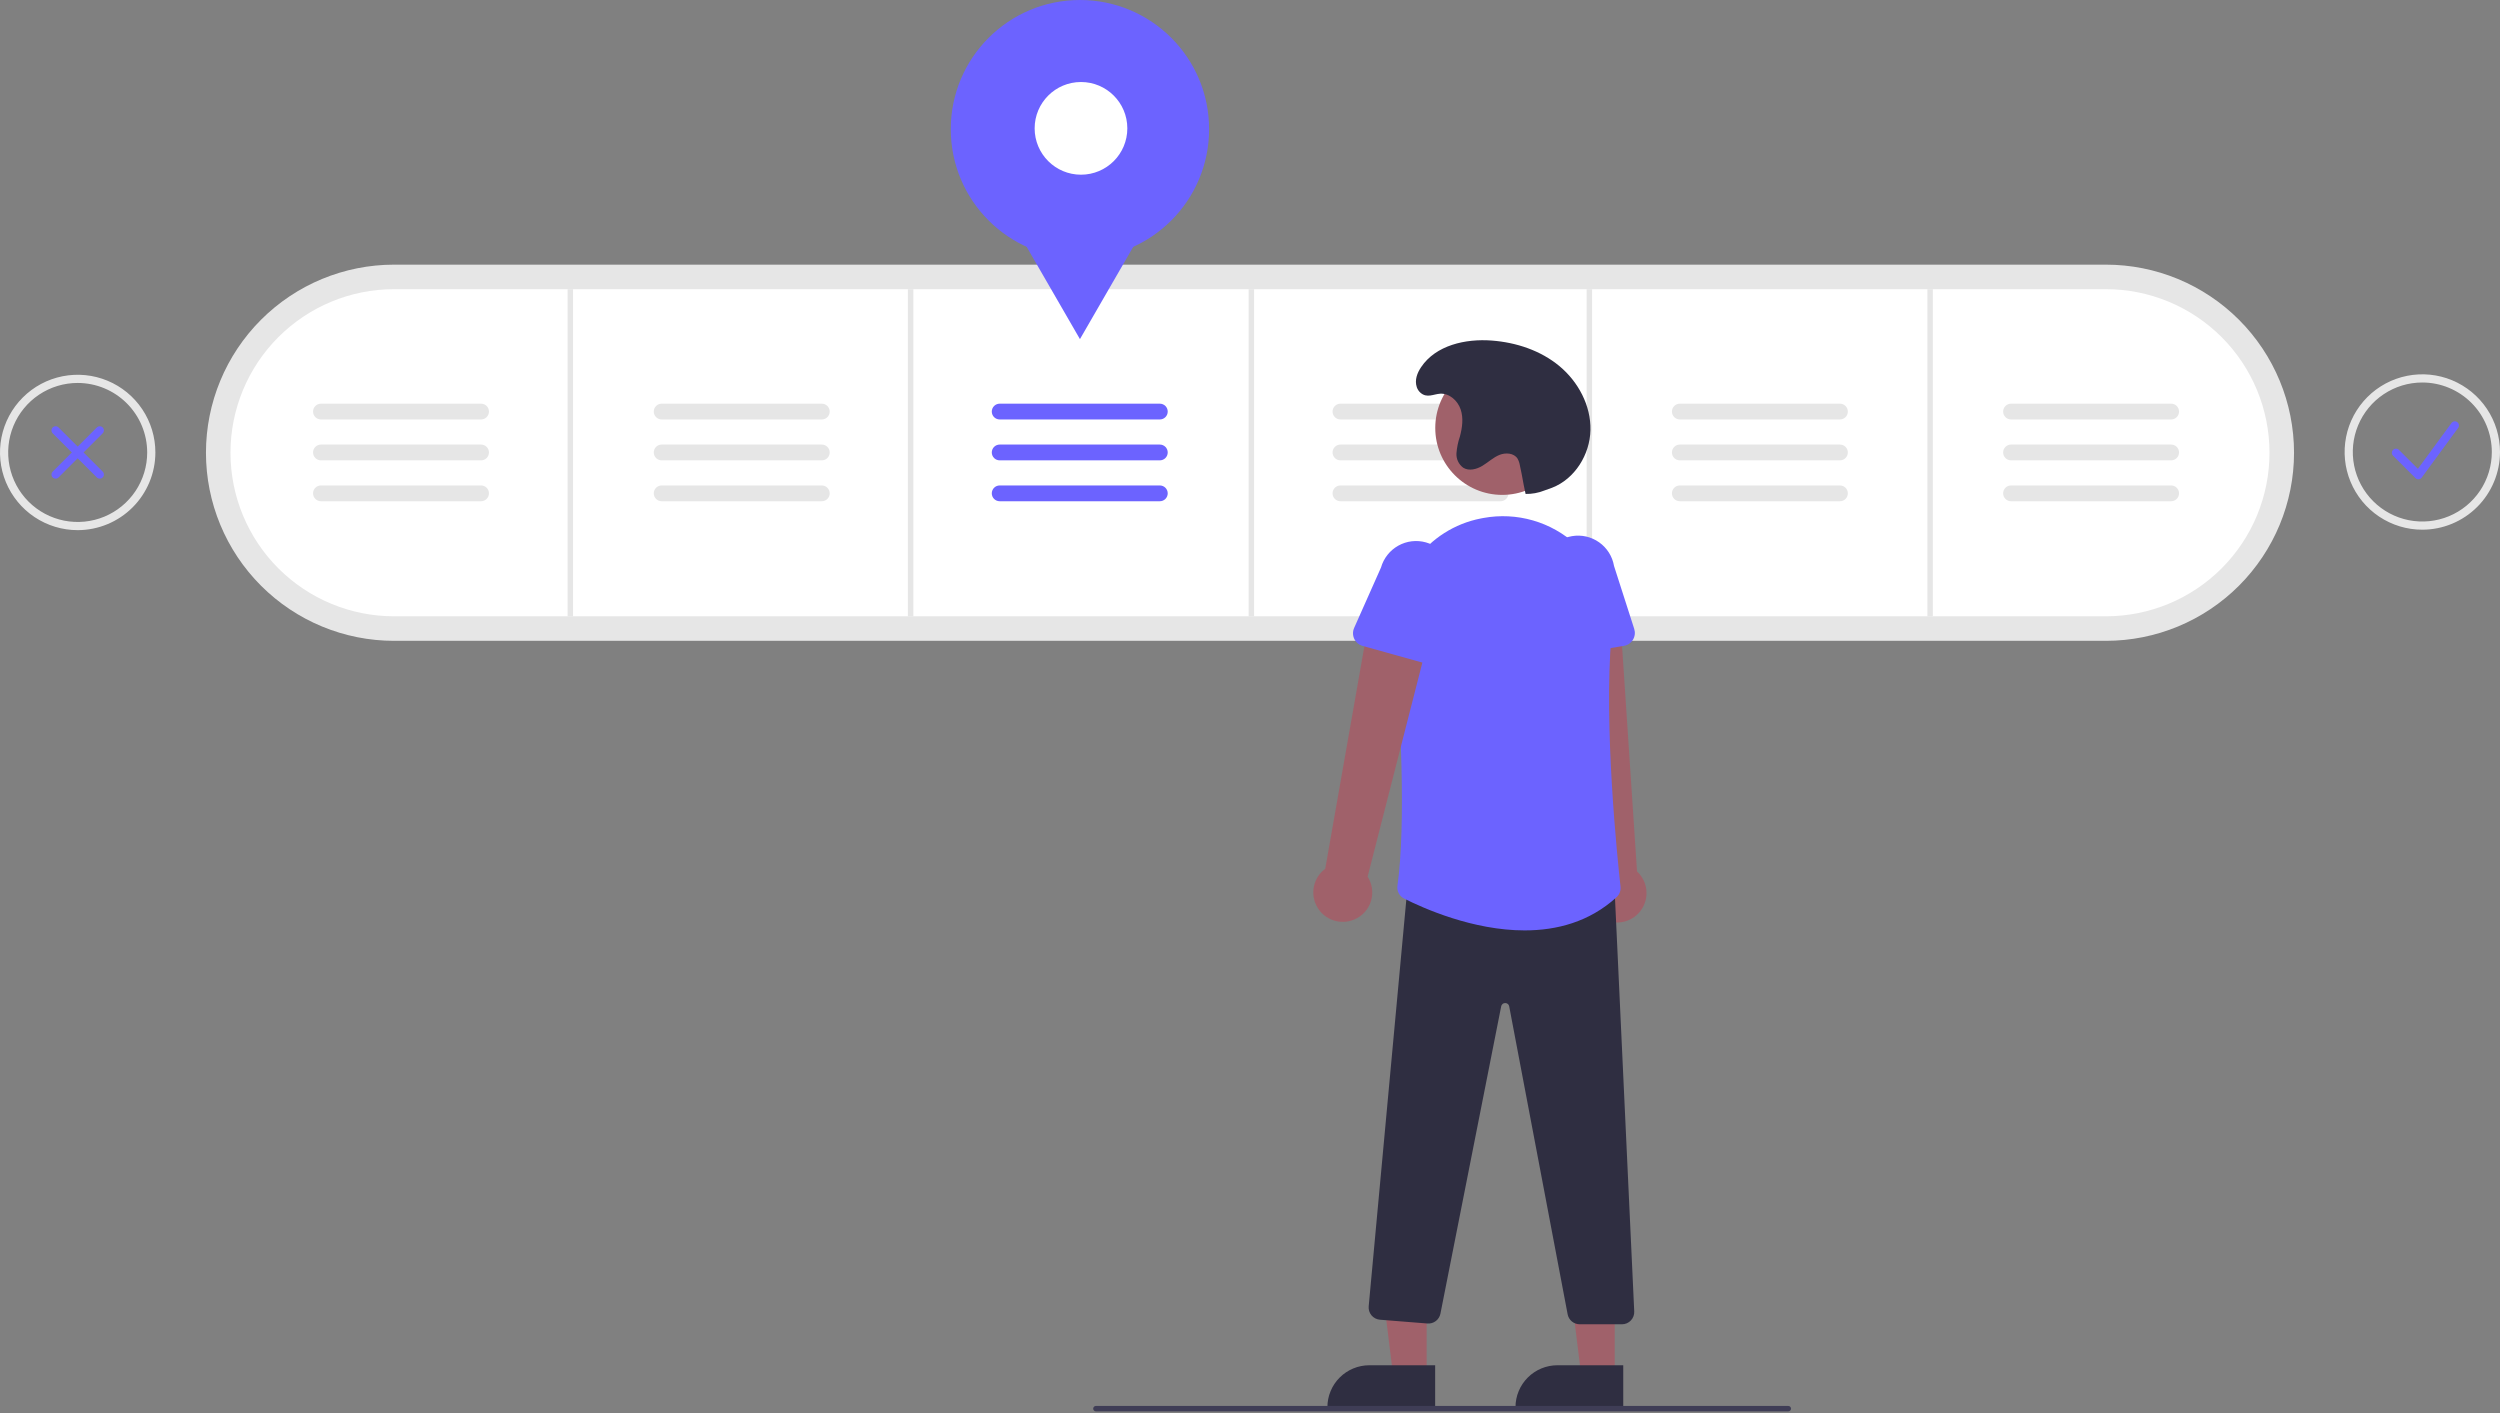 <svg width="490" height="277" viewBox="0 0 490 277" fill="none" xmlns="http://www.w3.org/2000/svg">
<rect x="0" y="0" width="490" height="277" fill="#808080" stroke="none"/>
<g clip-path="url(#clip0_63_757)">
<path d="M77.234 125.603C67.456 125.603 58.079 121.719 51.166 114.805C44.252 107.892 40.368 98.515 40.368 88.737C40.368 78.96 44.252 69.583 51.166 62.669C58.079 55.756 67.456 51.872 77.234 51.872H412.764C422.541 51.872 431.918 55.756 438.832 62.669C445.746 69.583 449.63 78.96 449.63 88.737C449.63 98.515 445.746 107.892 438.832 114.805C431.918 121.719 422.541 125.603 412.764 125.603H77.234Z" fill="#E6E6E6"/>
<path d="M77.234 56.68C68.731 56.68 60.578 60.058 54.566 66.07C48.554 72.082 45.176 80.235 45.176 88.737C45.176 97.239 48.554 105.393 54.566 111.405C60.578 117.417 68.731 120.794 77.234 120.794H412.764C421.266 120.794 429.42 117.417 435.432 111.405C441.444 105.393 444.821 97.239 444.821 88.737C444.821 80.235 441.444 72.082 435.432 66.07C429.42 60.058 421.266 56.68 412.764 56.68H77.234Z" fill="white"/>
<path d="M112.318 56.68H111.25V120.795H112.318V56.68Z" fill="#E6E6E6"/>
<path d="M179.015 56.68H177.946V120.795H179.015V56.68Z" fill="#E6E6E6"/>
<path d="M245.8 56.68H244.732V120.795H245.8V56.68Z" fill="#E6E6E6"/>
<path d="M312.051 56.68H310.983V120.795H312.051V56.68Z" fill="#E6E6E6"/>
<path d="M378.837 56.68H377.768V120.795H378.837V56.68Z" fill="#E6E6E6"/>
<path d="M129.688 79.12C129.485 79.12 129.283 79.16 129.095 79.237C128.907 79.315 128.736 79.429 128.592 79.572C128.448 79.716 128.334 79.887 128.256 80.075C128.178 80.263 128.138 80.464 128.138 80.667C128.138 80.871 128.178 81.072 128.256 81.26C128.334 81.448 128.448 81.619 128.592 81.762C128.736 81.906 128.907 82.02 129.095 82.097C129.283 82.175 129.485 82.215 129.688 82.214H161.072C161.275 82.215 161.476 82.175 161.664 82.098C161.852 82.02 162.023 81.907 162.167 81.763C162.311 81.62 162.425 81.45 162.503 81.262C162.581 81.075 162.622 80.874 162.622 80.67C162.622 80.467 162.583 80.266 162.505 80.078C162.428 79.89 162.314 79.719 162.171 79.576C162.028 79.432 161.857 79.317 161.67 79.239C161.482 79.161 161.281 79.121 161.078 79.12H129.688Z" fill="#E6E6E6"/>
<path d="M129.688 87.135C129.485 87.134 129.283 87.174 129.095 87.251C128.907 87.329 128.736 87.443 128.592 87.587C128.448 87.73 128.334 87.901 128.256 88.089C128.178 88.277 128.138 88.478 128.138 88.682C128.138 88.885 128.178 89.086 128.256 89.274C128.334 89.462 128.448 89.633 128.592 89.777C128.736 89.92 128.907 90.034 129.095 90.112C129.283 90.189 129.485 90.229 129.688 90.229H161.072C161.275 90.229 161.476 90.189 161.664 90.112C161.852 90.035 162.023 89.921 162.167 89.778C162.311 89.634 162.425 89.464 162.503 89.276C162.581 89.089 162.622 88.888 162.622 88.685C162.622 88.481 162.583 88.28 162.505 88.092C162.428 87.904 162.314 87.734 162.171 87.59C162.028 87.446 161.857 87.332 161.67 87.253C161.482 87.175 161.281 87.135 161.078 87.135H129.688Z" fill="#E6E6E6"/>
<path d="M129.688 95.149C129.485 95.148 129.283 95.188 129.095 95.266C128.907 95.343 128.736 95.457 128.592 95.601C128.448 95.745 128.334 95.915 128.256 96.103C128.178 96.291 128.138 96.492 128.138 96.696C128.138 96.899 128.178 97.101 128.256 97.288C128.334 97.476 128.448 97.647 128.592 97.791C128.736 97.934 128.907 98.048 129.095 98.126C129.283 98.204 129.485 98.243 129.688 98.243H161.072C161.275 98.243 161.476 98.204 161.664 98.126C161.852 98.049 162.023 97.935 162.167 97.792C162.311 97.648 162.425 97.478 162.503 97.291C162.581 97.103 162.622 96.902 162.622 96.699C162.622 96.496 162.583 96.294 162.505 96.106C162.428 95.919 162.314 95.748 162.171 95.604C162.028 95.46 161.857 95.346 161.67 95.268C161.482 95.189 161.281 95.149 161.078 95.149H129.688Z" fill="#E6E6E6"/>
<path d="M195.939 79.12C195.736 79.12 195.535 79.16 195.347 79.237C195.159 79.315 194.988 79.429 194.844 79.572C194.7 79.716 194.586 79.887 194.508 80.075C194.43 80.263 194.39 80.464 194.39 80.667C194.39 80.871 194.43 81.072 194.508 81.26C194.586 81.448 194.7 81.619 194.844 81.762C194.988 81.906 195.159 82.02 195.347 82.097C195.535 82.175 195.736 82.215 195.939 82.214H227.323C227.527 82.215 227.728 82.175 227.916 82.097C228.104 82.02 228.275 81.906 228.419 81.762C228.563 81.619 228.677 81.448 228.755 81.26C228.833 81.072 228.873 80.871 228.873 80.667C228.873 80.464 228.833 80.263 228.755 80.075C228.677 79.887 228.563 79.716 228.419 79.572C228.275 79.429 228.104 79.315 227.916 79.237C227.728 79.16 227.527 79.12 227.323 79.12H195.939Z" fill="#6C63FF"/>
<path d="M195.939 87.135C195.736 87.134 195.535 87.174 195.347 87.251C195.159 87.329 194.988 87.443 194.844 87.587C194.7 87.73 194.586 87.901 194.508 88.089C194.43 88.277 194.39 88.478 194.39 88.682C194.39 88.885 194.43 89.086 194.508 89.274C194.586 89.462 194.7 89.633 194.844 89.777C194.988 89.92 195.159 90.034 195.347 90.112C195.535 90.189 195.736 90.229 195.939 90.229H227.323C227.527 90.229 227.728 90.189 227.916 90.112C228.104 90.034 228.275 89.92 228.419 89.777C228.563 89.633 228.677 89.462 228.755 89.274C228.833 89.086 228.873 88.885 228.873 88.682C228.873 88.478 228.833 88.277 228.755 88.089C228.677 87.901 228.563 87.73 228.419 87.587C228.275 87.443 228.104 87.329 227.916 87.251C227.728 87.174 227.527 87.134 227.323 87.135H195.939Z" fill="#6C63FF"/>
<path d="M195.939 95.149C195.736 95.148 195.535 95.188 195.347 95.266C195.159 95.343 194.988 95.457 194.844 95.601C194.7 95.745 194.586 95.915 194.508 96.103C194.43 96.291 194.39 96.492 194.39 96.696C194.39 96.899 194.43 97.101 194.508 97.288C194.586 97.476 194.7 97.647 194.844 97.791C194.988 97.934 195.159 98.048 195.347 98.126C195.535 98.204 195.736 98.243 195.939 98.243H227.323C227.527 98.243 227.728 98.204 227.916 98.126C228.104 98.048 228.275 97.934 228.419 97.791C228.563 97.647 228.677 97.476 228.755 97.288C228.833 97.101 228.873 96.899 228.873 96.696C228.873 96.492 228.833 96.291 228.755 96.103C228.677 95.915 228.563 95.745 228.419 95.601C228.275 95.457 228.104 95.343 227.916 95.266C227.728 95.188 227.527 95.148 227.323 95.149H195.939Z" fill="#6C63FF"/>
<path d="M262.725 79.12C262.315 79.121 261.922 79.284 261.633 79.574C261.343 79.864 261.181 80.257 261.181 80.667C261.181 81.077 261.343 81.47 261.633 81.76C261.922 82.05 262.315 82.214 262.725 82.214H294.109C294.312 82.215 294.514 82.175 294.702 82.097C294.89 82.02 295.06 81.906 295.204 81.762C295.348 81.619 295.463 81.448 295.541 81.26C295.618 81.072 295.659 80.871 295.659 80.667C295.659 80.464 295.618 80.263 295.541 80.075C295.463 79.887 295.348 79.716 295.204 79.572C295.06 79.429 294.89 79.315 294.702 79.237C294.514 79.16 294.312 79.12 294.109 79.12H262.725Z" fill="#E6E6E6"/>
<path d="M262.725 87.135C262.315 87.135 261.922 87.299 261.633 87.589C261.343 87.879 261.181 88.272 261.181 88.682C261.181 89.091 261.343 89.484 261.633 89.775C261.922 90.065 262.315 90.228 262.725 90.229H294.109C294.312 90.229 294.514 90.189 294.702 90.112C294.89 90.034 295.06 89.92 295.204 89.777C295.348 89.633 295.463 89.462 295.541 89.274C295.618 89.086 295.659 88.885 295.659 88.682C295.659 88.478 295.618 88.277 295.541 88.089C295.463 87.901 295.348 87.73 295.204 87.587C295.06 87.443 294.89 87.329 294.702 87.251C294.514 87.174 294.312 87.134 294.109 87.135H262.725Z" fill="#E6E6E6"/>
<path d="M262.725 95.149C262.315 95.149 261.922 95.313 261.633 95.603C261.343 95.893 261.181 96.286 261.181 96.696C261.181 97.106 261.343 97.499 261.633 97.789C261.922 98.079 262.315 98.242 262.725 98.243H294.109C294.312 98.243 294.514 98.204 294.702 98.126C294.89 98.048 295.06 97.934 295.204 97.791C295.348 97.647 295.463 97.476 295.541 97.288C295.618 97.101 295.659 96.899 295.659 96.696C295.659 96.492 295.618 96.291 295.541 96.103C295.463 95.915 295.348 95.745 295.204 95.601C295.06 95.457 294.89 95.343 294.702 95.266C294.514 95.188 294.312 95.148 294.109 95.149H262.725Z" fill="#E6E6E6"/>
<path d="M329.243 79.12C328.834 79.121 328.441 79.284 328.151 79.574C327.862 79.864 327.699 80.257 327.699 80.667C327.699 81.077 327.862 81.47 328.151 81.76C328.441 82.05 328.834 82.214 329.243 82.214H360.627C360.83 82.215 361.032 82.175 361.22 82.097C361.408 82.02 361.579 81.906 361.723 81.762C361.867 81.619 361.981 81.448 362.059 81.26C362.137 81.072 362.177 80.871 362.177 80.667C362.177 80.464 362.137 80.263 362.059 80.075C361.981 79.887 361.867 79.716 361.723 79.572C361.579 79.429 361.408 79.315 361.22 79.237C361.032 79.16 360.83 79.12 360.627 79.12H329.243Z" fill="#E6E6E6"/>
<path d="M329.243 87.135C328.834 87.135 328.441 87.299 328.151 87.589C327.862 87.879 327.699 88.272 327.699 88.682C327.699 89.091 327.862 89.484 328.151 89.775C328.441 90.065 328.834 90.228 329.243 90.229H360.627C360.83 90.229 361.032 90.189 361.22 90.112C361.408 90.034 361.579 89.92 361.723 89.777C361.867 89.633 361.981 89.462 362.059 89.274C362.137 89.086 362.177 88.885 362.177 88.682C362.177 88.478 362.137 88.277 362.059 88.089C361.981 87.901 361.867 87.73 361.723 87.587C361.579 87.443 361.408 87.329 361.22 87.251C361.032 87.174 360.83 87.134 360.627 87.135H329.243Z" fill="#E6E6E6"/>
<path d="M329.243 95.149C328.834 95.149 328.441 95.313 328.151 95.603C327.862 95.893 327.699 96.286 327.699 96.696C327.699 97.106 327.862 97.499 328.151 97.789C328.441 98.079 328.834 98.242 329.243 98.243H360.627C360.83 98.243 361.032 98.204 361.22 98.126C361.408 98.048 361.579 97.934 361.723 97.791C361.867 97.647 361.981 97.476 362.059 97.288C362.137 97.101 362.177 96.899 362.177 96.696C362.177 96.492 362.137 96.291 362.059 96.103C361.981 95.915 361.867 95.745 361.723 95.601C361.579 95.457 361.408 95.343 361.22 95.266C361.032 95.188 360.83 95.148 360.627 95.149H329.243Z" fill="#E6E6E6"/>
<path d="M394.159 79.12C393.749 79.121 393.356 79.284 393.067 79.574C392.777 79.864 392.615 80.257 392.615 80.667C392.615 81.077 392.777 81.47 393.067 81.76C393.356 82.05 393.749 82.214 394.159 82.214H425.543C425.746 82.215 425.947 82.175 426.136 82.097C426.324 82.02 426.494 81.906 426.638 81.762C426.782 81.619 426.897 81.448 426.974 81.26C427.052 81.072 427.093 80.871 427.093 80.667C427.093 80.464 427.052 80.263 426.974 80.075C426.897 79.887 426.782 79.716 426.638 79.572C426.494 79.429 426.324 79.315 426.136 79.237C425.947 79.16 425.746 79.12 425.543 79.12H394.159Z" fill="#E6E6E6"/>
<path d="M394.159 87.135C393.749 87.135 393.356 87.299 393.067 87.589C392.777 87.879 392.615 88.272 392.615 88.682C392.615 89.091 392.777 89.484 393.067 89.775C393.356 90.065 393.749 90.228 394.159 90.229H425.543C425.746 90.229 425.947 90.189 426.136 90.112C426.324 90.034 426.494 89.92 426.638 89.777C426.782 89.633 426.897 89.462 426.974 89.274C427.052 89.086 427.093 88.885 427.093 88.682C427.093 88.478 427.052 88.277 426.974 88.089C426.897 87.901 426.782 87.73 426.638 87.587C426.494 87.443 426.324 87.329 426.136 87.251C425.947 87.174 425.746 87.134 425.543 87.135H394.159Z" fill="#E6E6E6"/>
<path d="M394.159 95.149C393.749 95.149 393.356 95.313 393.067 95.603C392.777 95.893 392.615 96.286 392.615 96.696C392.615 97.106 392.777 97.499 393.067 97.789C393.356 98.079 393.749 98.242 394.159 98.243H425.543C425.746 98.243 425.947 98.204 426.136 98.126C426.324 98.048 426.494 97.934 426.638 97.791C426.782 97.647 426.897 97.476 426.974 97.288C427.052 97.101 427.093 96.899 427.093 96.696C427.093 96.492 427.052 96.291 426.974 96.103C426.897 95.915 426.782 95.745 426.638 95.601C426.494 95.457 426.324 95.343 426.136 95.266C425.947 95.188 425.746 95.148 425.543 95.149H394.159Z" fill="#E6E6E6"/>
<path d="M62.903 79.12C62.493 79.121 62.1 79.284 61.811 79.574C61.521 79.864 61.358 80.257 61.358 80.667C61.358 81.077 61.521 81.47 61.811 81.76C62.1 82.05 62.493 82.214 62.903 82.214H94.286C94.49 82.215 94.691 82.175 94.879 82.098C95.067 82.02 95.237 81.907 95.381 81.763C95.525 81.62 95.639 81.45 95.718 81.262C95.796 81.075 95.836 80.874 95.837 80.67C95.837 80.467 95.797 80.266 95.72 80.078C95.642 79.89 95.529 79.719 95.385 79.576C95.242 79.432 95.072 79.317 94.884 79.239C94.697 79.161 94.496 79.121 94.292 79.12H62.903Z" fill="#E6E6E6"/>
<path d="M62.903 87.135C62.493 87.135 62.1 87.299 61.811 87.589C61.521 87.879 61.358 88.272 61.358 88.682C61.358 89.091 61.521 89.484 61.811 89.775C62.1 90.065 62.493 90.228 62.903 90.229H94.286C94.49 90.229 94.691 90.189 94.879 90.112C95.067 90.035 95.237 89.921 95.381 89.778C95.525 89.634 95.639 89.464 95.718 89.276C95.796 89.089 95.836 88.888 95.837 88.685C95.837 88.481 95.797 88.28 95.72 88.092C95.642 87.904 95.529 87.734 95.385 87.59C95.242 87.446 95.072 87.332 94.884 87.253C94.697 87.175 94.496 87.135 94.292 87.135H62.903Z" fill="#E6E6E6"/>
<path d="M62.903 95.149C62.493 95.149 62.1 95.313 61.811 95.603C61.521 95.893 61.358 96.286 61.358 96.696C61.358 97.106 61.521 97.499 61.811 97.789C62.1 98.079 62.493 98.242 62.903 98.243H94.286C94.49 98.243 94.691 98.204 94.879 98.126C95.067 98.049 95.237 97.935 95.381 97.792C95.525 97.648 95.639 97.478 95.718 97.291C95.796 97.103 95.836 96.902 95.837 96.699C95.837 96.496 95.797 96.294 95.72 96.106C95.642 95.919 95.529 95.748 95.385 95.604C95.242 95.46 95.072 95.346 94.884 95.268C94.697 95.189 94.496 95.149 94.292 95.149H62.903Z" fill="#E6E6E6"/>
<path d="M211.669 50.631C225.65 50.631 236.985 39.297 236.985 25.316C236.985 11.334 225.65 0 211.669 0C197.688 0 186.354 11.334 186.354 25.316C186.354 39.297 197.688 50.631 211.669 50.631Z" fill="#6C63FF"/>
<path d="M211.669 66.469L203.753 52.759L195.838 39.049H211.669H227.5L219.584 52.759L211.669 66.469Z" fill="#6C63FF"/>
<path d="M211.873 34.24C216.889 34.24 220.956 30.174 220.956 25.157C220.956 20.141 216.889 16.075 211.873 16.075C206.857 16.075 202.79 20.141 202.79 25.157C202.79 30.174 206.857 34.24 211.873 34.24Z" fill="white"/>
<path d="M474 93.943C473.893 93.943 473.788 93.922 473.689 93.881C473.591 93.841 473.501 93.781 473.426 93.705L469.042 89.322C468.89 89.17 468.805 88.963 468.805 88.748C468.805 88.533 468.89 88.326 469.042 88.174C469.194 88.022 469.401 87.936 469.616 87.936C469.832 87.936 470.038 88.022 470.19 88.174L473.905 91.888L480.489 82.91C480.616 82.737 480.807 82.621 481.02 82.589C481.232 82.556 481.449 82.609 481.623 82.737C481.796 82.864 481.912 83.055 481.945 83.267C481.978 83.48 481.925 83.697 481.798 83.87L474.654 93.612C474.585 93.706 474.496 93.784 474.394 93.841C474.292 93.898 474.178 93.932 474.062 93.941C474.041 93.942 474.02 93.943 474 93.943Z" fill="#6C63FF"/>
<path d="M10.901 93.819C10.741 93.819 10.584 93.772 10.45 93.682C10.317 93.593 10.213 93.466 10.151 93.318C10.09 93.17 10.074 93.007 10.105 92.849C10.136 92.692 10.214 92.547 10.327 92.433L18.979 83.782C19.131 83.63 19.338 83.545 19.553 83.545C19.768 83.545 19.974 83.631 20.126 83.783C20.278 83.935 20.364 84.141 20.364 84.356C20.364 84.571 20.279 84.777 20.127 84.93L11.475 93.581C11.4 93.657 11.31 93.717 11.212 93.758C11.113 93.798 11.008 93.819 10.901 93.819Z" fill="#6C63FF"/>
<path d="M19.553 93.819C19.446 93.819 19.341 93.798 19.242 93.758C19.144 93.717 19.054 93.657 18.979 93.581L10.327 84.93C10.175 84.778 10.09 84.571 10.09 84.356C10.09 84.141 10.175 83.934 10.327 83.782C10.48 83.63 10.686 83.544 10.901 83.544C11.117 83.544 11.323 83.63 11.475 83.782L20.127 92.434C20.24 92.547 20.318 92.692 20.349 92.849C20.38 93.007 20.364 93.17 20.303 93.318C20.241 93.466 20.137 93.593 20.004 93.682C19.87 93.772 19.713 93.819 19.553 93.819Z" fill="#6C63FF"/>
<path d="M314.134 180.084C313.399 179.68 312.761 179.119 312.266 178.442C311.77 177.765 311.429 176.987 311.267 176.164C311.105 175.34 311.125 174.492 311.326 173.677C311.527 172.862 311.905 172.102 312.432 171.449L305.011 119.701L317.488 120.045L320.859 170.803C321.897 171.761 322.548 173.067 322.688 174.472C322.828 175.878 322.448 177.286 321.619 178.43C320.79 179.574 319.57 180.374 318.191 180.679C316.811 180.984 315.368 180.772 314.134 180.084Z" fill="#A0616A"/>
<path d="M303.385 128.143C303.101 127.907 302.871 127.611 302.711 127.278C302.552 126.944 302.466 126.58 302.46 126.21L302.251 113.295C301.943 111.428 302.387 109.515 303.487 107.975C304.587 106.436 306.252 105.395 308.119 105.082C309.985 104.768 311.899 105.207 313.441 106.303C314.984 107.399 316.029 109.061 316.348 110.927L320.309 123.265C320.422 123.617 320.457 123.99 320.414 124.357C320.37 124.724 320.247 125.077 320.054 125.393C319.862 125.709 319.603 125.979 319.296 126.186C318.99 126.392 318.642 126.531 318.277 126.591L305.453 128.707C305.088 128.767 304.714 128.748 304.357 128.651C304 128.554 303.669 128.381 303.385 128.143Z" fill="#6C63FF"/>
<path d="M279.62 269.728H273.07L269.954 244.463H279.621L279.62 269.728Z" fill="#A0616A"/>
<path d="M281.29 276.078L260.17 276.077V275.81C260.17 274.73 260.382 273.661 260.796 272.664C261.209 271.666 261.814 270.76 262.578 269.997C263.341 269.233 264.247 268.628 265.245 268.215C266.242 267.802 267.311 267.589 268.391 267.589L281.291 267.59L281.29 276.078Z" fill="#2F2E41"/>
<path d="M316.485 269.728H309.936L306.819 244.463H316.487L316.485 269.728Z" fill="#A0616A"/>
<path d="M318.156 276.078L297.036 276.077V275.81C297.036 274.73 297.248 273.661 297.661 272.664C298.074 271.666 298.68 270.76 299.443 269.997C300.207 269.233 301.113 268.628 302.11 268.215C303.108 267.802 304.177 267.589 305.256 267.589L318.156 267.59L318.156 276.078Z" fill="#2F2E41"/>
<path d="M307.26 257.619L295.803 197.245C295.772 197.061 295.676 196.895 295.532 196.776C295.388 196.657 295.206 196.594 295.02 196.598H295.016C294.831 196.593 294.649 196.655 294.505 196.773C294.361 196.89 294.264 197.056 294.232 197.239L282.322 257.494C282.204 258.068 281.88 258.58 281.411 258.933C280.942 259.285 280.36 259.454 279.775 259.407L270.465 258.663C270.147 258.637 269.838 258.549 269.554 258.403C269.271 258.257 269.02 258.056 268.815 257.812C268.61 257.567 268.456 257.285 268.361 256.981C268.266 256.676 268.233 256.356 268.263 256.039L276.096 171.396L316.124 172.44L316.372 172.446L320.309 257.041C320.325 257.366 320.274 257.69 320.16 257.995C320.047 258.3 319.872 258.579 319.648 258.814C319.423 259.049 319.153 259.237 318.854 259.365C318.555 259.493 318.233 259.559 317.908 259.559H309.619C309.062 259.558 308.523 259.364 308.092 259.011C307.662 258.657 307.368 258.165 307.26 257.619Z" fill="#2F2E41"/>
<path d="M294.434 96.999C301.682 96.999 307.557 91.124 307.557 83.876C307.557 76.629 301.682 70.754 294.434 70.754C287.187 70.754 281.312 76.629 281.312 83.876C281.312 91.124 287.187 96.999 294.434 96.999Z" fill="#A0616A"/>
<path d="M275.188 176.109C274.741 175.882 274.377 175.521 274.146 175.077C273.914 174.633 273.828 174.127 273.898 173.631C275.594 161.509 274.514 140.074 273.309 124.227C272.483 113.367 279.782 103.644 290.288 101.61C290.452 101.579 290.615 101.548 290.779 101.519C294.003 100.929 297.321 101.097 300.47 102.008C303.619 102.92 306.514 104.551 308.924 106.773C311.378 109 313.28 111.767 314.482 114.855C315.683 117.943 316.15 121.268 315.846 124.567C314.289 142.232 317.054 168.677 317.624 173.798C317.664 174.179 317.614 174.563 317.478 174.92C317.341 175.278 317.122 175.598 316.839 175.855C311.513 180.716 305.089 182.36 298.835 182.36C288.72 182.36 279.048 178.059 275.188 176.109Z" fill="#6C63FF"/>
<path d="M265.432 180.228C266.206 179.905 266.901 179.417 267.466 178.797C268.032 178.177 268.454 177.44 268.704 176.639C268.954 175.838 269.026 174.992 268.913 174.161C268.801 173.329 268.508 172.532 268.054 171.826L281.004 121.179L268.562 120.177L259.745 170.277C258.61 171.117 257.822 172.345 257.531 173.728C257.241 175.11 257.468 176.551 258.169 177.778C258.869 179.005 259.996 179.931 261.335 180.383C262.673 180.834 264.131 180.779 265.432 180.228Z" fill="#A0616A"/>
<path d="M279.595 130.084L267.073 126.6C266.716 126.501 266.386 126.326 266.103 126.087C265.82 125.849 265.592 125.552 265.435 125.218C265.277 124.883 265.193 124.519 265.189 124.149C265.185 123.779 265.261 123.413 265.411 123.075L270.677 111.234C271.195 109.414 272.413 107.874 274.064 106.951C275.716 106.027 277.667 105.797 279.488 106.31C281.309 106.822 282.853 108.036 283.781 109.685C284.709 111.334 284.945 113.284 284.437 115.107L282.838 127.924C282.792 128.291 282.668 128.644 282.473 128.959C282.279 129.273 282.019 129.542 281.711 129.747C281.403 129.952 281.055 130.088 280.69 130.146C280.324 130.205 279.951 130.183 279.595 130.084Z" fill="#6C63FF"/>
<path d="M299.015 96.814C300.258 96.837 301.492 96.613 302.647 96.157C303.155 95.961 303.683 95.8 304.19 95.604C308.671 93.873 311.623 89.1 311.729 84.298C311.834 79.496 309.347 74.834 305.654 71.762C301.961 68.691 297.178 67.113 292.388 66.749C287.229 66.356 281.419 67.664 278.536 71.961C277.769 73.105 277.232 74.492 277.687 75.873C277.823 76.29 278.066 76.664 278.392 76.957C279.68 78.102 280.963 77.241 282.276 77.165C284.08 77.06 285.7 78.52 286.283 80.231C286.865 81.942 286.609 83.825 286.138 85.57C285.78 86.62 285.554 87.71 285.466 88.816C285.428 89.371 285.532 89.926 285.769 90.428C286.006 90.931 286.367 91.365 286.818 91.69C287.946 92.371 289.426 91.977 290.554 91.296C291.682 90.616 292.657 89.67 293.875 89.17C295.093 88.669 296.73 88.78 297.439 89.89C297.665 90.294 297.817 90.734 297.89 91.191C298.526 94.088 298.38 93.917 299.015 96.814Z" fill="#2F2E41"/>
<path d="M350.506 276.631H214.797C214.656 276.631 214.52 276.574 214.42 276.474C214.319 276.374 214.263 276.238 214.263 276.096C214.263 275.955 214.319 275.819 214.42 275.718C214.52 275.618 214.656 275.562 214.797 275.562H350.506C350.647 275.562 350.783 275.618 350.883 275.718C350.984 275.819 351.04 275.955 351.04 276.096C351.04 276.238 350.984 276.374 350.883 276.474C350.783 276.574 350.647 276.631 350.506 276.631Z" fill="#3F3D56"/>
<path d="M15.227 103.909C12.216 103.909 9.271 103.016 6.767 101.343C4.263 99.669 2.312 97.291 1.159 94.509C0.007 91.727 -0.295 88.665 0.293 85.711C0.88 82.757 2.33 80.044 4.46 77.915C6.589 75.785 9.303 74.335 12.256 73.747C15.21 73.16 18.272 73.461 21.054 74.614C23.837 75.766 26.215 77.718 27.888 80.222C29.561 82.726 30.454 85.67 30.454 88.682C30.45 92.719 28.844 96.589 25.989 99.444C23.135 102.298 19.264 103.904 15.227 103.909ZM15.227 75.058C12.533 75.058 9.898 75.856 7.658 77.353C5.417 78.851 3.671 80.978 2.64 83.468C1.609 85.957 1.339 88.697 1.865 91.34C2.39 93.983 3.688 96.41 5.593 98.316C7.499 100.221 9.926 101.518 12.569 102.044C15.212 102.57 17.951 102.3 20.441 101.269C22.93 100.238 25.058 98.491 26.555 96.251C28.052 94.01 28.851 91.376 28.851 88.682C28.847 85.07 27.41 81.607 24.856 79.052C22.302 76.498 18.839 75.062 15.227 75.058Z" fill="#E6E6E6"/>
<path d="M474.773 103.82C471.761 103.82 468.817 102.927 466.313 101.254C463.809 99.581 461.857 97.203 460.705 94.42C459.552 91.638 459.251 88.576 459.838 85.623C460.426 82.669 461.876 79.956 464.006 77.826C466.135 75.697 468.848 74.246 471.802 73.659C474.756 73.071 477.818 73.373 480.6 74.525C483.382 75.678 485.761 77.629 487.434 80.133C489.107 82.638 490 85.582 490 88.593C489.995 92.63 488.39 96.501 485.535 99.355C482.68 102.21 478.81 103.816 474.773 103.82ZM474.773 74.969C472.078 74.969 469.444 75.768 467.204 77.265C464.963 78.762 463.217 80.89 462.186 83.379C461.155 85.869 460.885 88.608 461.41 91.251C461.936 93.894 463.234 96.322 465.139 98.227C467.044 100.132 469.472 101.43 472.115 101.956C474.758 102.481 477.497 102.212 479.987 101.18C482.476 100.149 484.604 98.403 486.101 96.162C487.598 93.922 488.397 91.288 488.397 88.593C488.393 84.981 486.956 81.518 484.402 78.964C481.848 76.41 478.385 74.973 474.773 74.969Z" fill="#E6E6E6"/>
</g>
<defs>
<clipPath id="clip0_63_757">
<rect width="490" height="276.631" fill="white"/>
</clipPath>
</defs>
</svg>
